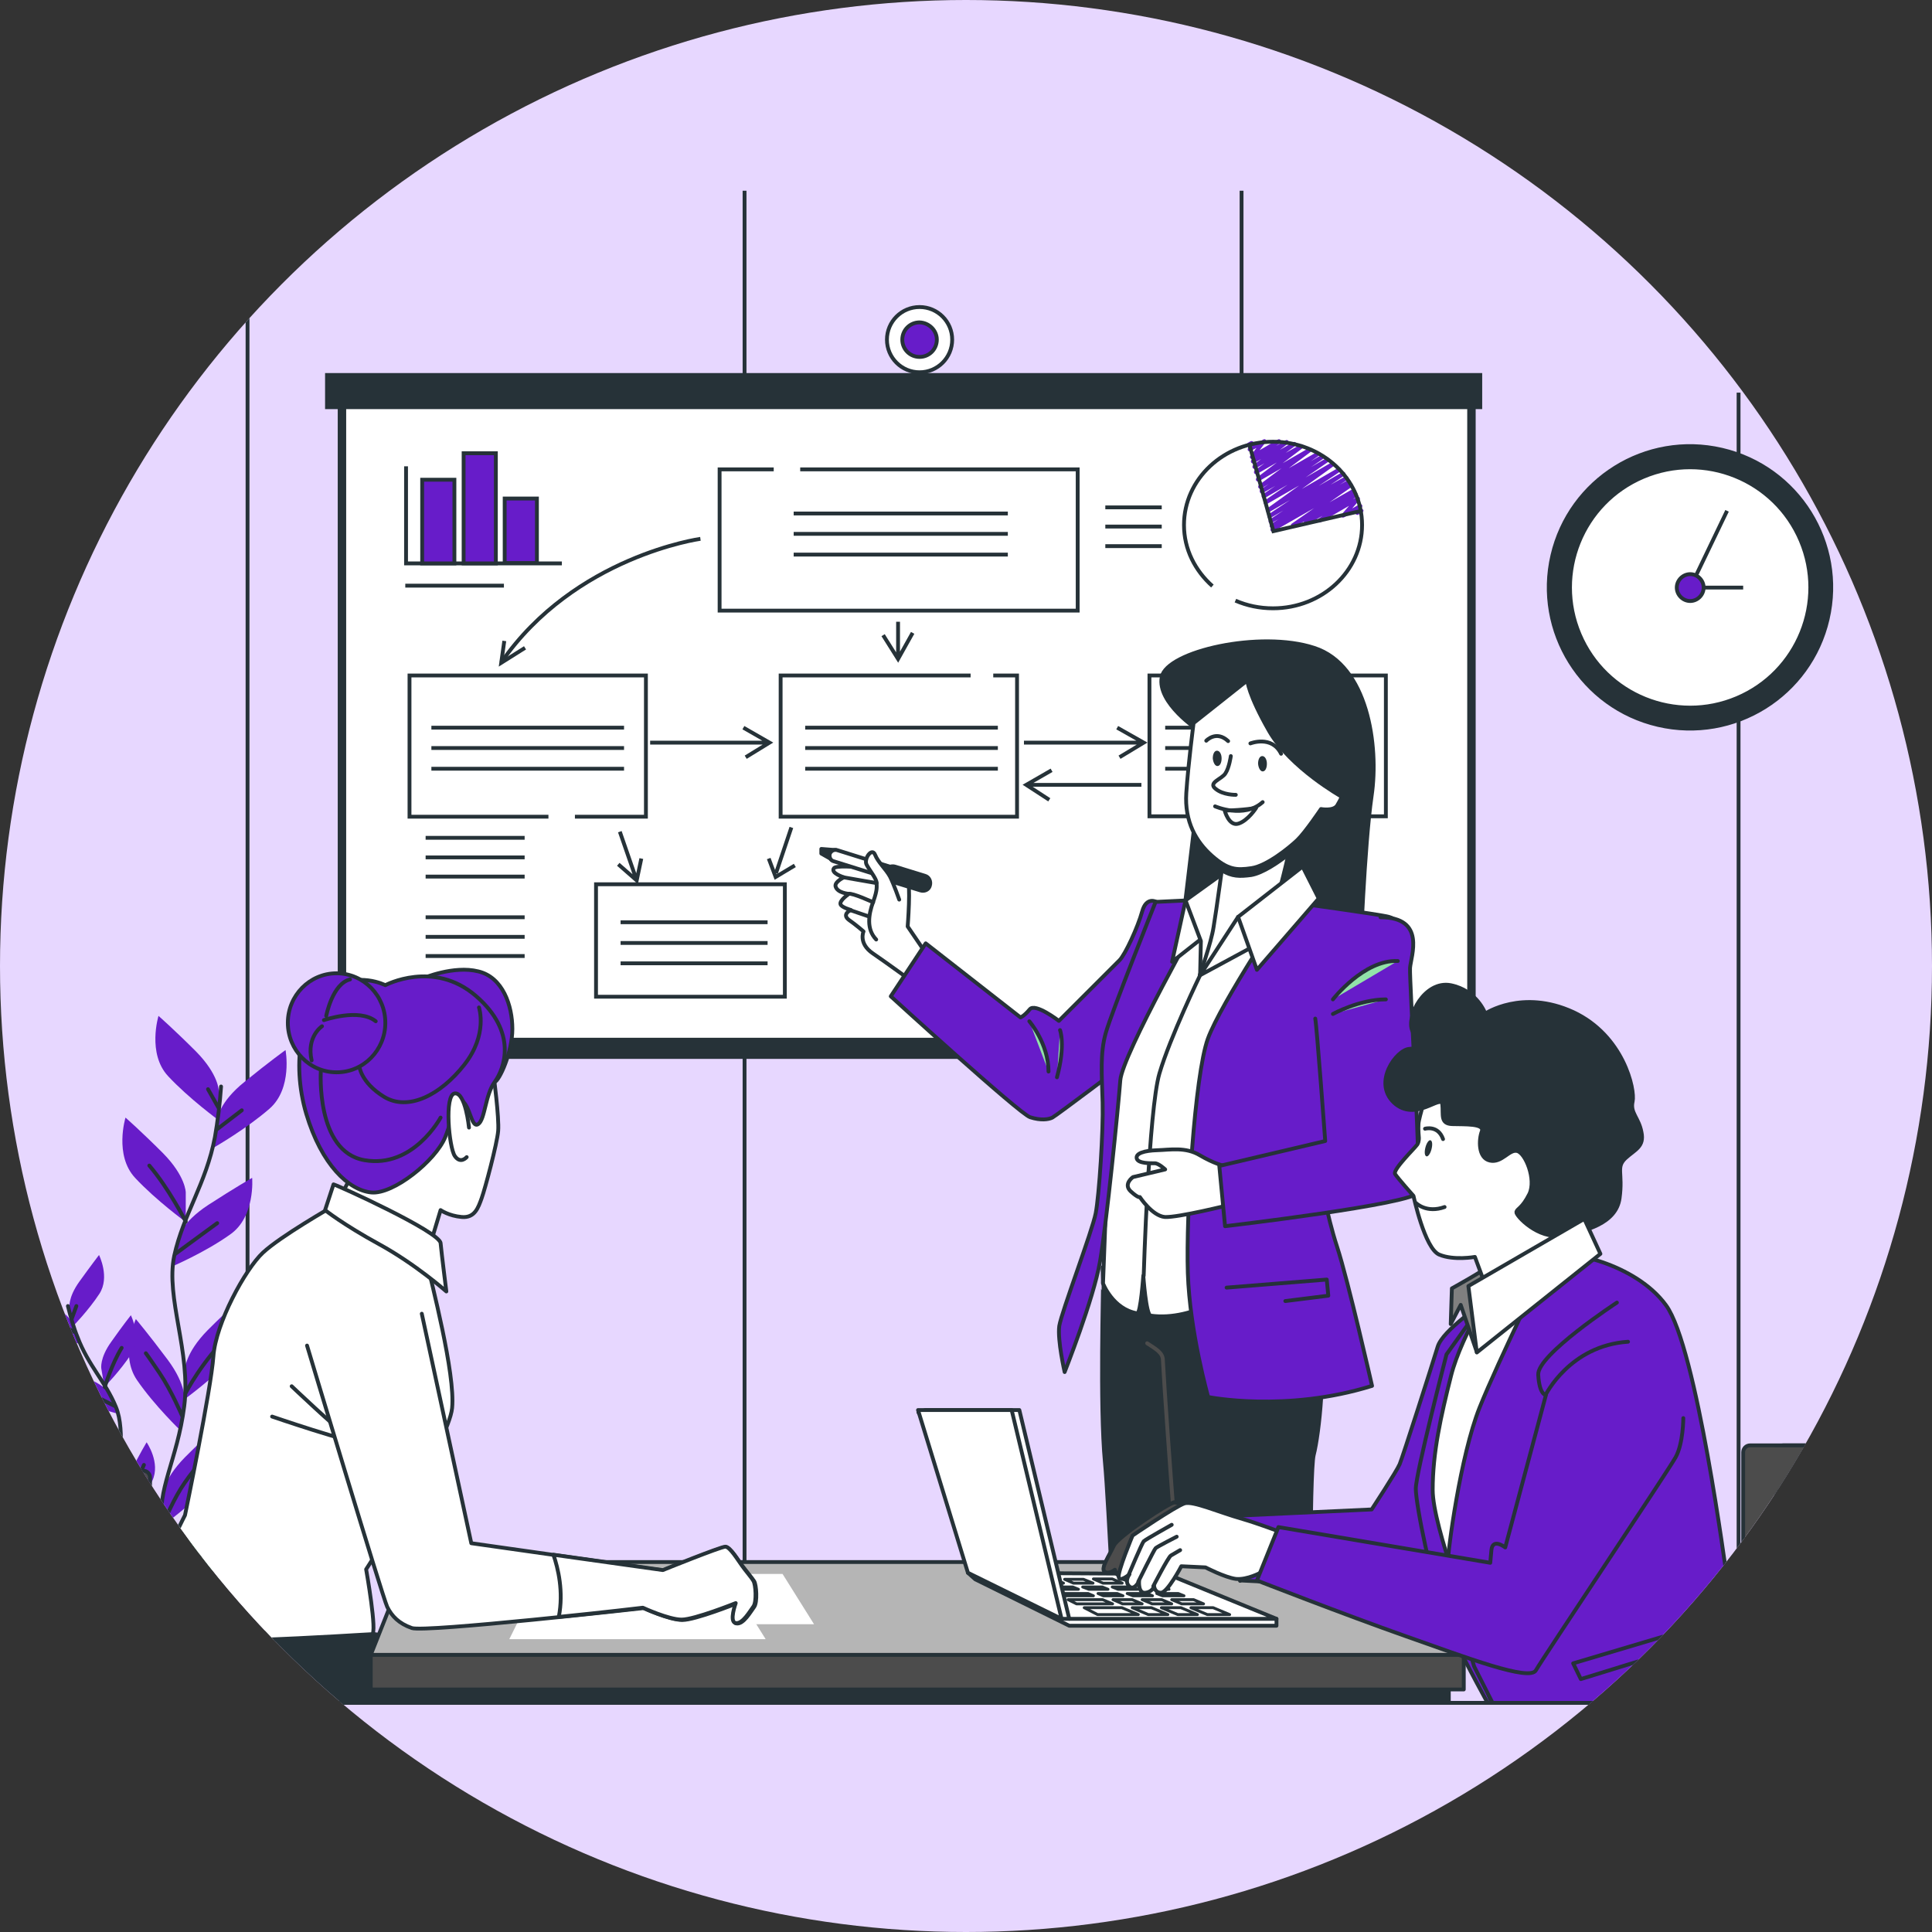 <svg xmlns="http://www.w3.org/2000/svg" xmlns:xlink="http://www.w3.org/1999/xlink" viewBox="0 0 503.4 503.4" style="enable-background:new 0 0 503.4 503.4" xml:space="preserve"><rect x="0" y="0" width="503.4" height="503.4" fill="#333333" stroke="none"/><style>.st1{clip-path:url(#SVGID_2_)}.st2{fill:none;stroke:#263238;stroke-miterlimit:10}.st3{fill:#263238}.st4{fill:#fff;stroke-linecap:round;stroke-linejoin:round}.st4,.st5{stroke:#263238;stroke-miterlimit:10}.st5,.st6{fill:#671cc9}.st7{fill:#92e3a9}.st11,.st12,.st13,.st15,.st8{fill:none;stroke:#263238;stroke-linecap:round;stroke-linejoin:round;stroke-miterlimit:10}.st11,.st12,.st13,.st15{fill:#263238}.st12,.st13,.st15{fill:#671cc9}.st13,.st15{fill:#92e3a9}.st15{fill:#4c4c4c}.st17,.st19{fill:#fff}.st19{stroke:#263238;stroke-width:.75;stroke-linecap:round;stroke-linejoin:round;stroke-miterlimit:10}</style><g id="Layer_12"><defs><circle id="SVGID_1_" cx="251.7" cy="251.7" r="251.7"/></defs><clipPath id="SVGID_2_"><use xlink:href="#SVGID_1_" style="overflow:visible"/></clipPath><path style="clip-path:url(#SVGID_2_);fill:#e7d7ff" d="M-2.1-4.3h507.7v507.7H-2.1z"/><g class="st1"><path class="st2" d="M64.5 63.4V419M64.5 49.7v6.8M194 49.7V419M323.5 49.7V419M453 102.3V419M453 49.7v43.8"/></g><g class="st1"><path class="st3" d="M88 100.2h296.5v175.7H88z"/><path class="st4" d="M89.7 105.2h293.1v165.7H89.7z"/><path class="st3" d="M84.7 97.2h301.5v9.4H84.7z"/><circle class="st4" cx="239.6" cy="88.5" r="8.5"/><path class="st5" d="M244.1 88.5c0 2.5-2 4.5-4.5 4.5s-4.5-2-4.5-4.5 2-4.5 4.5-4.5c2.5.1 4.5 2.1 4.5 4.5z"/></g><g class="st1"><path class="st2" d="M142.9 212.8h-36.2V176h61.6v36.8h-18.5M155.3 230.4h49.2v29.3h-49.2zM258.8 176h6.2v36.8h-61.6V176h49.5M208.5 122.3h72.3v36.8h-93.3v-36.8h14.1M299.5 176h61.6v36.7h-61.6zM182.5 140.4s-32.7 4.5-51.9 32.2M161.5 216.7l4.4 12.7M206.2 215.6l-4 11.9M161.1 225.2l4.8 4.2 1.2-5.7M200.3 223.7l1.8 4.8 5-3"/><path class="st2" d="m131.4 167-.8 5.7 6.2-3.9M266.8 193.5h30.9M291.1 189.6l6.9 3.9-6.3 3.8M169.4 193.5h30.8M193.7 189.6l6.8 3.9-6.2 3.8M234 162v9.4M237.8 164.9l-3.8 6.8-3.9-6.2M297.4 204.5h-29.7M274 200.7l-6.6 3.8 6 3.9M206.8 133.8h55.8M206.8 139.1h55.8M206.8 144.5h55.8M112.4 189.6h50.2M112.4 194.9h50.2M112.4 200.3h50.2M209.8 189.6H260M209.8 194.9H260M209.8 200.3H260M303.6 189.6h50.2M303.6 194.9h50.2M303.6 200.3h50.2M161.7 240.3H200M161.7 245.7H200M161.7 251H200"/><path class="st6" d="M331.5 138.5c-.2 0-.3-.1-.4-.2-.1-.2-.1-.5.2-.7l.4-.2-.1.1c-.2.1-.5.1-.7-.2-.1-.2-.1-.5.2-.7l2-1.3-1.8 1c-.2.1-.5.1-.7-.2-.1-.2-.1-.5.2-.7l3.6-2.4-3.4 2c-.2.1-.5.1-.7-.2-.1-.2-.1-.5.1-.7l5.7-3.8-5.5 3.2c-.2.1-.5.1-.7-.2-.1-.2-.1-.5.1-.7l8.5-6.1-8.5 4.9c-.2.1-.5.1-.7-.2-.1-.2-.1-.5.1-.7l6.1-4.2-6 3.5c-.2.1-.5.1-.7-.2-.1-.2-.1-.5.1-.7l3.4-2.3-3.3 1.9c-.2.1-.5.1-.7-.2-.1-.2-.1-.5.1-.7l2.2-1.5-2 1.2c-.2.1-.5.1-.7-.2-.1-.2-.1-.5.1-.7l5.9-4.4-5.9 3.4c-.2.1-.5.1-.7-.2-.1-.2-.1-.5.1-.7l5.3-4-5.2 3c-.2.1-.5.1-.7-.2-.1-.2-.1-.5.1-.7l2.6-1.9-2.4 1.4c-.2.1-.5.1-.7-.2-.1-.2-.1-.5.1-.7l2.1-1.6-1.9 1.1c-.2.1-.5.1-.7-.2-.1-.2-.1-.5.1-.7l1.1-.8-.8.5c-.2.1-.5.1-.6-.1-.2-.2-.2-.5 0-.6l1.6-2.1-1.5.8c-.2.1-.4.1-.6 0-.2-.1-.2-.3-.2-.5l.2-.6c-.2 0-.3-.1-.4-.3-.1-.2-.1-.5.2-.7l.7-.4c.2-.1.4-.1.6 0 .2.1.2.3.2.5l-.1.5 2.7-1.5c.2-.1.5-.1.6.1.2.2.2.5 0 .6l-1.6 2.1 4.8-2.8c.2-.1.5-.1.7.2.1.2.1.5-.1.7l-1.1.8 2.5-1.5c.2-.1.5-.1.7.2.1.2.1.5-.1.7l-2.1 1.6 3.5-2c.2-.1.5-.1.7.2.1.2.1.5-.1.7L335 118l3.9-2.2c.2-.1.5-.1.7.2.1.2.1.5-.1.7l-5.3 4 6.9-4c.2-.1.5-.1.7.2.1.2.1.5-.1.7l-5.9 4.4 7.3-4.2c.2-.1.5-.1.7.2.1.2.1.5-.1.7l-2.2 1.5 2.9-1.7c.2-.1.5-.1.7.2.1.2.1.5-.1.7l-3.4 2.3 4.1-2.4c.2-.1.5-.1.7.2.1.2.1.5-.1.7l-6.1 4.2 6.9-4c.2-.1.5-.1.7.2.1.2.1.5-.1.7l-8.5 6.1 9.5-5.5c.2-.1.5-.1.7.2.1.2.1.5-.1.7l-5.7 3.8 6.2-3.6c.2-.1.5-.1.7.2.1.2.1.5-.2.7l-3.6 2.4 3.9-2.2c.2-.1.5-.1.7.2.1.2.1.5-.2.7l-2 1.3 2.1-1.2c.2-.1.5-.1.7.2.1.2.1.5-.2.7l-.4.2.4-.3c.2-.1.5-.1.7.2.1.2.1.5-.1.7l-5.9 4.1 6.1-3.5c.2-.1.5-.1.7.2.1.2.1.5-.1.7l-.1.1c.2-.1.5-.1.7.2.1.2.1.5-.1.7l-1.1.8 1.1-.6c.2-.1.5-.1.6.1.2.2.2.5 0 .7l-1.9 2.2 1.9-1.1c.2-.1.4-.1.6.1.2.1.2.4.1.6l-.2.5c.2 0 .4.1.5.2.1.2.1.5-.2.7l-1.1.6c-.2.1-.4.1-.6-.1-.2-.1-.2-.4-.1-.6l.2-.4-3.2 1.8c-.2.1-.5.1-.6-.1-.2-.2-.2-.5 0-.7l1.9-2.2-7.4 4.3c-.2.1-.5.1-.7-.2-.1-.2-.1-.5.1-.7l1.1-.8-4.2 2.4c-.2.1-.5.1-.7-.2-.1-.2-.1-.5.1-.7l.1-.1-2.8 1.6c-.2.1-.5.1-.7-.2-.1-.2-.1-.5.1-.7l5.9-4.1-10.5 6c-.2 0-.3.1-.4.1z"/><path class="st2" d="M315.9 152.7c-4.5-4-7.4-9.6-7.4-15.9 0-12 10.4-21.7 23.2-21.7 12.8 0 23.2 9.7 23.2 21.7s-10.4 21.7-23.2 21.7c-3.5 0-6.8-.7-9.8-2M288 132.2h14.7M288 137.2h14.7M288 142.3h14.7M110.9 218.3h25.8M110.9 223.4h25.8M105.6 152.6h25.7M110.9 228.4h25.8M110.9 239h25.8M110.9 244.1h25.8M110.9 249.1h25.8"/><path class="st2" d="m325.5 115.7 6.3 22.7 22.9-5.3M105.8 121.5v25.3h40.6"/><path class="st5" d="M110 125h8.4v21.8H110zM131.5 129.9h8.4v16.8h-8.4zM120.8 118.1h8.4v28.7h-8.4z"/></g><g class="st1"><path class="st6" d="M57 284.2s0-4.2-5.9-10.2c-5.9-5.9-9.8-9.3-9.8-9.3s-3 9.8 2.5 15.7c5.5 5.9 13.2 11.5 13.2 11.5v-7.7zM48.4 310.7s0-4.2-5.9-10.2c-5.9-5.9-9.8-9.3-9.8-9.3s-3 9.8 2.5 15.7c5.5 5.9 13.2 11.5 13.2 11.5v-7.7z"/><path class="st6" d="M56.7 291.4s.4-4.2 7-9.5c6.5-5.3 10.7-8.3 10.7-8.3s1.9 10-4.2 15.3c-6.1 5.3-14.3 10-14.3 10l.8-7.5zM46.3 322.7s.9-4.1 7.9-8.7c7.1-4.6 11.5-7.1 11.5-7.1s.9 10.2-5.8 14.8c-6.6 4.7-15.3 8.4-15.3 8.4l1.7-7.4zM48.2 356.8s0-4.2 5.9-10.2c5.9-5.9 9.8-9.3 9.8-9.3s3 9.8-2.5 15.7c-5.5 5.9-13.2 11.5-13.2 11.5v-7.7z"/><path class="st6" d="M48.1 365.2s.6-4.2-4.4-10.9-8.3-10.6-8.3-10.6-4.3 9.2.3 15.9c4.6 6.7 11.4 13.2 11.4 13.2l1-7.6zM42.3 389.9s0-4.2 5.9-10.2c5.9-5.9 9.8-9.3 9.8-9.3s3 9.8-2.5 15.7c-5.5 5.9-13.2 11.5-13.2 11.5v-7.7z"/><path class="st7" d="M46.2 412.2s-1.1-4.1 3.2-11.4c4.2-7.3 7.1-11.5 7.1-11.5s5.3 8.7 1.5 15.8c-3.8 7.1-9.8 14.4-9.8 14.4l-2-7.3z"/><path class="st8" d="M57.6 283.1c-.3 4.5-.9 9.2-1.6 13.2-2.3 12.1-8.2 20-10.6 30.9-2.3 11 4.4 25.1 2.6 39.2-1.8 14.1-7.3 21.9-5.7 31.3 1.6 9.4 9.8 34.8 9.8 34.8M56.6 294.2l6.4-4.9M56.9 288.6l-2.7-4.8"/><path class="st8" d="M45.7 326.7s5.4-4 10.9-8M48.4 318.3s-4.5-8.8-9.5-14.6M48.4 362.9s4.2-8.2 11.5-15.3M47.4 368.8s-2.7-6.4-5.8-11c-3.1-4.6-3.6-5.2-3.6-5.2M42.3 397.7s2.1-5.4 4.8-9.8c2.7-4.3 6.3-8.2 6.3-8.2M48.2 419.6s-.6-5.1 1.6-9.4c2.2-4.3 4.8-10 5.8-12.2"/><path class="st6" d="M18.1 340.9s-.5-2.7 2.6-7 5.1-6.9 5.1-6.9 2.9 5.8.1 10.1-7 8.6-7 8.6l-.8-4.8zM26.4 356.6s-.5-2.7 2.6-7c3.1-4.4 5.1-6.9 5.1-6.9s2.9 5.8.1 10.1-7 8.6-7 8.6l-.8-4.8z"/><path class="st6" d="M19.2 345.4s-.7-2.6-5.4-5.2-7.6-4-7.6-4-.1 6.5 4.3 9.2c4.4 2.7 10 4.7 10 4.7l-1.3-4.7zM29.1 363.9s-1-2.5-5.9-4.6c-4.9-2.1-8-3.2-8-3.2s.6 6.5 5.2 8.7c4.7 2.2 10.5 3.6 10.5 3.6l-1.8-4.5zM31.6 385.5s-.5-2.7-4.8-5.7c-4.4-3.1-7.1-4.8-7.1-4.8s-.8 6.4 3.3 9.6c4.1 3.1 9.5 5.8 9.5 5.8l-.9-4.9z"/><path class="st6" d="M32.5 390.7s-.8-2.6 1.6-7.3c2.4-4.8 4.1-7.6 4.1-7.6s3.7 5.3 1.5 10-5.7 9.5-5.7 9.5l-1.5-4.6z"/><path class="st7" d="M40 412.2s.3-2.7 4.5-6 6.8-5.2 6.8-5.2 1.2 6.4-2.7 9.7c-3.9 3.4-9.1 6.3-9.1 6.3l.5-4.8zM38.9 405.5s-.5-2.7-4.8-5.7c-4.4-3.1-7.1-4.8-7.1-4.8s-.8 6.4 3.3 9.6c4.1 3.1 9.5 5.8 9.5 5.8l-.9-4.9zM38.8 420s.2-2.7-3.2-6.8c-3.4-4.1-5.7-6.4-5.7-6.4s-2.4 6 .8 10.1 7.7 8 7.7 8l.4-4.9z"/><path class="st8" d="M17.7 340.3c.7 2.8 1.5 5.7 2.5 8.1 2.8 7.4 7.3 11.6 10 18.2s0 16.2 2.6 24.8c2.7 8.6 6.9 12.9 7 19 0 6.1-2.4 22.9-2.4 22.9M19.5 347.1l-4.5-2.3M18.7 343.6l1.2-3.3"/><path class="st8" d="M29.8 366.3s-3.8-1.9-7.7-3.9M27.3 361.4s1.8-6 4.4-10.2M32.1 389.3s-3.5-4.7-8.9-8.4M33.4 392.9s1-4.3 2.4-7.5c1.5-3.2 1.7-3.7 1.7-3.7M39.5 415s3-3.7 4.9-5.1c1.9-1.4 3.2-2.8 3.2-2.8M39.7 410.4s-1.9-3.2-4.1-5.6c-2.1-2.4-4.8-4.5-4.8-4.5M38.4 424.9s-.2-3.3-2-5.7c-1.9-2.5-4.1-5.7-5-7"/></g><g class="st1"><circle transform="rotate(-76.927 440.335 153.106)" cx="440.4" cy="153.1" style="fill:#263238;stroke:#263238;stroke-miterlimit:10" r="36.8"/><circle transform="rotate(-22.957 440.31 153.118)" cx="440.4" cy="153.1" style="fill:#fff;stroke:#263238;stroke-miterlimit:10" r="31.3"/><path class="st2" d="m450 133.1-9.6 20h13.8"/><path class="st5" d="M443.9 153.1c0 1.9-1.6 3.5-3.5 3.5s-3.5-1.6-3.5-3.5 1.6-3.5 3.5-3.5 3.5 1.6 3.5 3.5z"/></g><g class="st1"><path class="st4" d="m241.2 248.3-4.7-6.9s.9-11.1-.1-12.8c-1.1-1.7-18.2-3.7-19.1-2.4-1 1.3 2.6 2.4 2.6 2.4s-2.4 1.1-2.2 2.3c.4 1.8 3.5 2 3.5 2s-2.5 1.7-2.2 2.7c.2.8 2.7 1.5 2.7 1.5s-2.5 1.1-.5 2.6c2 1.4 3.8 3 3.8 3s-1.4 3.1 2.4 5.7 10.5 7.5 10.5 7.5l3.3-7.6z"/><path class="st11" d="m217.8 221.5-3.8-.3v1.2l3 1.7c.1 0 .8-2.9.8-2.6z"/><path class="st4" d="M232.7 229.2c-.2 0-.3 0-.5-.1l-15-4.7c-.8-.2-1.2-1.1-1-1.9.3-.8 1.1-1.2 1.9-1l15 4.7c.8.3 1.2 1.1 1 1.9-.2.7-.8 1.1-1.4 1.1z"/><path class="st11" d="M240.5 232.1c-.2 0-.4 0-.7-.1l-7.8-2.4c-1.1-.3-1.6-1.5-1.3-2.5.3-1.1 1.5-1.6 2.5-1.3l7.8 2.4c1.1.3 1.6 1.5 1.3 2.5-.2.9-1 1.4-1.8 1.4z"/><path class="st4" d="M234.3 234.4s-1.4-4-2.4-6c-1.1-2-3.1-3.7-3.9-5.7-.8-2-3 1.1-2.2 2.6.8 1.5 2.6 3.7 2.6 4.7s.3 1.7-.9 5-1.8 7.1.8 9.8"/><path class="st8" d="m219.8 228.6 8.6 1.5M221.1 232.9c1-.3 6.4 2.2 6.4 2.2M221.7 237.2l4.4 1.5"/><path class="st12" d="M301.3 235s-2.6-1.5-3.7 2.5-4.4 11.2-5.9 12.7L275.9 266s-6.2-4.8-7.6-3c-1.5 1.8-2.4 2.1-2.4 2.1l-24.7-19.3-9.1 13.8s33.5 30.6 36.3 31.5c2.8.9 4.8.6 5.8.1s19.4-14.4 19.4-14.4 11.2-36.2 12.2-37.5c.8-1.3-4.5-4.3-4.5-4.3z"/><path class="st13" d="M268.2 266.1s5 5.8 5 13.1M276.2 268.4s1.5 3.8-.8 12.3"/><path class="st11" d="M312.3 190.3s-10.9-7.1-9.6-13.9c1.3-6.7 25.7-12.2 39.7-7.6 14 4.5 16.9 25.6 15 38.5-1.9 13-3 42.5-3 42.5l-47.6 1.4s4.4-34.6 5.4-45.6c.9-10.8.1-15.3.1-15.3zM287.9 381c1 10.3 2.9 55.9 4 62.7h49.5c-.1-7.8-.2-60.3.9-64.6 1.4-5.4 3.4-23.3 1.2-33.6s-4.8-15.2-4.8-15.2l-51.4-.1.1 4.2c.1.1-.9 31.9.5 46.6z"/><path d="M298.9 350c2.1 1.4 4.1 2.4 4.1 4.4 1 18.1 5 68.8 6.4 87" style="fill:none;stroke:#4c4c4c;stroke-linecap:round;stroke-linejoin:round;stroke-miterlimit:10"/><path class="st4" d="m313.6 234.3 25.1.9s-20.2 31-20 48.1c.2 17.1 3.6 52.4 3.6 52.4s-11 8.7-22.5 7.1c-1.2-.2-1.9-10.4-1.9-10.4s-.7 9.9-1.6 9.8c-6.4-1.1-8.9-7.8-8.9-7.8l1.3-34.2s0-22.4 2.5-28.8c2.5-6.4 19.4-35 19.4-35l3-2.1z"/><path class="st8" d="M312.7 254.1s-7.8 16.1-10.6 25.6-4.1 52.7-4.1 52.7"/><path class="st12" d="M335.7 235s-17.6 26.3-21 35.7c-3.4 9.5-5.7 45.7-5.2 61 .5 15.4 5.3 32.3 5.3 32.3s20.2 4.1 42.7-2.9c0 0-6.2-27.3-9.1-36.2-2.9-8.9-4.2-17.9-4.2-17.9s20.2-64.5 20.1-65.5c0-1-.4-2-2.4-2.6-2-.6-26.2-3.9-26.2-3.9z"/><path class="st12" d="m319.6 335.5 26.1-2.1.4 4.2-11.2 1.4M313.4 237.7s-21 37.1-21.5 43.8c-.5 6.7-3.6 37.6-5.3 47.3-1.7 9.8-9.2 28.7-9.2 28.7s-1.9-8.3-1.4-12c.6-3.7 8.6-24.7 9.5-29.4.9-4.7 2-21.5 1.8-28.8-.2-7.4-.7-12.7.8-18.1 1.5-5.4 13-34.2 13-34.2l16.7-.8-4.4 3.5z"/><path class="st4" d="m308.9 234.6-3.5 16 8.9-7z"/><path class="st4" d="m319.6 226.9-10.7 7.7 4 10.6-.2 8.9 12.1-18z"/><path class="st4" d="M318.9 222.7s-2 14.9-2.7 18.9c-.6 4-3.6 12.5-3.6 12.5s19.1-18.4 20-19.9c.9-1.5 4.2-16.3 4.2-16.3s-12.2 4.6-17.9 4.8z"/><path class="st11" d="M318.4 226.8c2.6 1.6 4.6 1.6 7.6 1.2 3-.5 7.1-3.3 9.9-5.5.6-2.6 1.1-4.6 1.1-4.6s-12.3 4.6-18 4.7c-.1.1-.3 1.8-.6 4.2z"/><path class="st4" d="m325 177.3-14 11.1s-1.4 10.7-1.9 18.2 2.6 12.8 6.7 16.4c4.1 3.6 6.3 3.8 10.3 3.2 4-.6 9.8-5.3 11.9-7.3s6.2-8.1 6.2-8.1 3.2.6 4.2-.9c.9-1.5 1.2-2.3 1.2-2.3s-13.4-7.5-18.9-17.1-5.7-13.2-5.7-13.2z"/><path class="st8" d="M320.7 197s-.4 3-1.4 4.5c-.9 1.5-4.6 2.4-2.6 4 2 1.7 5.3 1.6 5.3 1.6M316.6 210.1s7.5 3.3 12.4-1.1"/><path class="st8" d="M319.1 211.2s1.1 4.2 3.6 3.4c2.5-.8 4.6-4.1 4.6-4.1s-3.2.6-8.2.7z"/><path class="st3" d="M330.1 199c0 1.1-.4 2-1.1 2-.6 0-1.1-.9-1.2-2 0-1.1.4-2 1.1-2 .7 0 1.2.9 1.2 2zM318.3 197.6c0 1.1-.4 2-1.1 2-.6 0-1.1-.9-1.2-2 0-1.1.4-2 1.1-2 .7 0 1.2.9 1.2 2z"/><path class="st8" d="M314.3 193s2.6-2.8 5.7.1M325.8 193.7s5.6-2.2 8 2.7"/><path class="st4" d="m322.6 238.9-9.9 15.2 14.6-7.9z"/><path class="st4" d="m339.4 225.8-16.8 13.1 4.9 13.8 16.1-18.6zM319 303.8s-2.7-.6-6.4-2.8c-3.7-2.2-7.7-1.4-11.1-1.3-3.3.1-5.7.8-5.3 2.2.4 1.3 3.7 1.2 4.7 1.2s2.7 1.6 2.7 1.6l-8.4 2s-2.6 1.8-.6 3.7c2.1 1.9 2.4 1.5 2.4 1.5s3.2 4.9 6.5 5.2c3.4.2 17-3.2 17-3.2l-1.5-10.1z"/><path class="st12" d="M342.7 265.4c.4 2 2.6 31.9 2.6 31.9l-27.6 6.5 1.5 15.7s49.3-5.8 50.3-8.8c.9-3-2.3-55.5-2.1-58.5.2-3 4.3-13.2-7.7-13.2"/><path class="st13" d="M347.3 260.4s8.1-10.4 16.9-10M347.3 264.2s6.9-3.8 13.8-3.8"/></g><g class="st1"><path class="st15" d="M39.1 443.7V385c0-1-.8-1.8-1.8-1.8h-7.2c-1 0-1.8.8-1.8 1.8v58.7h10.8z"/><path class="st11" d="M30.2 443.7V385c0-1-.8-1.8-1.8-1.8h-7.2c-1 0-1.8.8-1.8 1.8v58.7h10.8zM34.2 443.7h128.5c-1.1-2.4-2.5-4.5-4.4-5.7-5.8-3.7-61.3-12.3-61.3-12.3l-57.7-.9-2.8.9s-3.1 4.3-2.8 6.4c.3 1.1.4 6.4.5 11.6z"/><path class="st4" d="M86.6 314.4s-13.5 7.7-18.1 12c-4.6 4.3-12.3 18.4-12.9 27-.6 8.6-7.4 41.4-7.4 41.4s-13.8 27-11.7 31c2.1 4 58.9 0 60.4 0s-1.5-16.9-1.5-16.9 21.5-33.1 22.4-42c.9-8.9-5.5-33.1-6.7-38.6-1.2-5.6-21.8-15.1-24.5-13.9z"/><path class="st8" d="M76 361.2s10.7 10.2 15.2 13.6M70.9 369.1s19.8 6.8 24.9 7.3"/><path class="st4" d="M128.6 280s1.5 11.3 1.2 14.7c-.3 3.4-3.4 15-4.3 17.5-.9 2.5-1.8 5.2-5.2 4.9-3.4-.3-5.5-1.8-5.5-1.8l-3.4 11.3-23.3-13.5 3.1-6.1s-3.4-5.5-4.3-14.7c-.9-9.2 4.3-19.6 11-23.6s18.4-2.5 21.8.3c3.4 2.8 8.9 11 8.9 11z"/><path class="st4" d="M86.9 308.6c1.2.3 27.6 12.3 27.9 15.3.3 3.1 1.5 12.6 1.5 12.6s-8-7.1-17.5-12.3c-9.5-5.2-14.1-8.9-14.1-8.9l2.2-6.7z"/><path class="st12" d="M110.2 254.9s8-3.4 14.4-1.8c6.4 1.5 8.9 8.9 8.9 15s-3.4 13.5-4.6 13.8c-1.2.3-4.3-14.4-10.1-18.7-5.8-4.3-8.6-8.3-8.6-8.3z"/><path class="st12" d="M100.4 256.7s12.6-6.7 23.6 2.8c11 9.5 7.4 19 4.9 22.4-2.5 3.4-2.5 9.8-4.3 11-1.8 1.2-2.1-4.9-4.3-6.1-2.1-1.2-1.8 3.4-4.3 9.5s-13.5 15-19.3 14.4c-5.8-.6-12.9-7.1-16.9-20.5-4-13.5-1.2-27.9 6.1-32.5 7.4-4.7 14.5-1 14.5-1z"/><path class="st8" d="M124.8 262.5s2.4 7-3.8 14.9c-6.2 7.9-14.6 12.2-20.9 8.4-6.2-3.8-6.5-8.1-6.5-8.1"/><path class="st8" d="M83.6 279s-1.4 21.1 11.4 23.3c12.7 2.2 19.8-11.1 19.8-11.1"/><ellipse class="st12" cx="87.7" cy="266.5" rx="12.7" ry="12.9"/><path class="st8" d="M85 264.7s1.6-8.4 6.2-9.5M84.4 265.8s9.2-3.2 13.5.3M83.9 267.4s-4.1 2.7-2.7 8.9"/><path class="st4" d="M122.2 293.8s-.9-9.2-3.7-8.9c-2.8.3-1.5 14.1 0 16.3s3.1.3 3.1.3"/><path style="fill:#b5b5b5;stroke:#263238;stroke-linecap:round;stroke-linejoin:round;stroke-miterlimit:10" d="M381.4 431.2H96.6l9.6-24.2h211.1z"/><path class="st11" d="M99.7 436h277.8v7.6H99.7z"/><path class="st15" d="M96.6 431.2h284.8v9H96.6z"/><path class="st17" d="m203.9 410.1 8.2 13.1h-66.8l6.5-13.1z"/><path class="st17" d="m191.3 414 8.2 13.1h-66.8l6.5-13.1z"/><path class="st4" d="m109.9 342.3 12.9 59.8 50 7.1s15-6.1 16.3-6.1c1.2 0 3.4 3.7 4.3 4.9s2.5 3.1 3.1 4c.6.9.9 5.5 0 6.7-.9 1.2-2.8 4.6-4.6 4.3-1.8-.3 0-5.2 0-5.2s-10.7 4.3-14.1 4.3c-3.4 0-10.1-3.1-10.1-3.1s-57 6.4-60.4 5.2c-3.4-1.2-5.2-3.1-6.4-5.5-1.2-2.5-20.9-68.1-20.9-68.1"/><path class="st4" d="M193.3 407.9c-.9-1.2-3.1-4.9-4.3-4.9-1.2 0-16.3 6.1-16.3 6.1l-28.5-4c1.2 3.5 2.7 9.6 1.4 16.2 11.9-1.2 21.9-2.4 21.9-2.4s6.7 3.1 10.1 3.1c3.4 0 14.1-4.3 14.1-4.3s-1.8 4.9 0 5.2c1.8.3 3.7-3.1 4.6-4.3.9-1.2.6-5.8 0-6.7-.5-.9-2.1-2.7-3-4z"/></g><path style="clip-path:url(#SVGID_2_);fill:none;stroke:#263238;stroke-linecap:round;stroke-linejoin:round;stroke-miterlimit:10" d="M11.8 443.7h485.6"/><g class="st1"><path class="st4" d="M278.6 423.6h54v-1.8l-80.4-12 1.9 1.7z"/><path class="st4" d="M278.6 421.8h54L304 410.1l-49.9-.3z"/><path class="st19" d="M287.4 412.5h5l-2.6-1.1h-4.9zM297.6 416.8l2.6 1.1h5.1l-2.6-1.1zM307 415.2h-5.6l1.5.6h5.6zM295.2 415.8h5.1l-1.5-.6h-5.1zM299 414.1h5.6l-1.6-.6h-5.6zM279.7 412.5h5.1l-2.5-1h-4.9zM289.8 413.5l1.5.6h5.1l-1.6-.6zM314.6 420.7h5.8l-4.3-1.8h-5.8zM302.6 418.9l4.3 1.8h5.1l-4.3-1.8zM295 418.9l4.2 1.8h5.1l-4.3-1.8zM292.3 418.9h-9.8l3.5 1.8h10.6zM295 412.5h5.5l-2.8-1.2-5.3.1zM305.3 416.8l2.6 1.1h5.7l-2.6-1.1zM297.6 417.9l-2.6-1.1h-5l2.5 1.1zM277.1 412.5l-2.3-1-6.7.1 1.7.9zM291.1 415.2h-5l1.4.6h5.1zM282.1 413.5l1.6.6h5l-1.5-.6zM284.9 415.8l-1.4-.6h-8.4l1.2.6zM273.1 414.1h7.9l-1.5-.6h-7.7zM287.3 416.8h-9l2.2 1.1h9.4z"/><path class="st4" d="M278.6 421.8h-2L239.3 368l1.8-.6h24.5z"/><path class="st4" d="m276.6 421.8-24.4-12-13-42.4h24.4z"/></g><g class="st1"><path class="st11" d="M490.2 443.7v-65.3c0-1-.8-1.8-1.8-1.8h-23.8c-1 0-1.8.8-1.8 1.8v65.3h27.4z"/><path class="st15" d="M481.6 443.7v-65.3c0-1-.8-1.8-1.8-1.8H456c-1 0-1.8.8-1.8 1.8v65.3h27.4z"/><path class="st12" d="M386.4 339.6s-10.5 7-11.8 11.3c-1.3 4.3-9.1 28.7-9.9 30.6-.8 1.9-7.3 11.8-7.3 11.8l-34.4 1.6s-15.6-3.5-16.9-3.5-14.8 8.9-15.8 11.3c-1.1 2.4-3.5 5.9-2.4 6.7 1.1.8 2.7-.5 2.7-.5s.5 3.8 7.3 2.4c6.7-1.3 13.4-6.2 13.4-6.2s8.3 4 11.6 3.2c.1 0 .2-.1.3-.1v3.6s45.4 2.4 47.3 1.9c1.9-.5 11.8-12.6 11.8-12.6l11.6-62.3c-.3 0-.8-5.9-7.5.8z"/><path class="st15" d="m323.7 395.9-.7-.9h-.1s-15.6-3.5-16.9-3.5-14.8 8.9-15.8 11.3c-1.1 2.4-3.5 5.9-2.4 6.7 1.1.8 2.7-.5 2.7-.5s.5 3.8 7.3 2.4c6.7-1.3 13.4-6.2 13.4-6.2s8.3 4 11.6 3.2c.1 0 .2-.1.3-.1v3.6l.6-16z"/><path class="st12" d="M387.6 443.7h1.1c-.8-1.9-1.5-3.7-1.8-4.7-.9-2.9-11.2-40.1-12.3-45.6-1.1-5.4-.6-13.2 2.3-24.1 2.9-10.9 9.5-29.7 9.5-29.7l-9.5 13.3s-8 31-8 35 4 24.4 8 34.4c2.3 5.8 7.1 14.8 10.7 21.4z"/><path class="st4" d="M390.7 332.1s-9.9 15.6-12.6 26.3-4.8 20.1-4.8 29.8 10.7 37.1 12.4 40.6c1.6 3.5 19.1 4.6 24.4-12.1 5.4-16.7 7.8-64.7 4.6-75.8-3.3-11-17.3-16.1-24-8.8z"/><path d="M387.9 329.8c-.7 1-9.6 5.9-9.6 5.9l-.3 9.3 2.6-5 4.2 12.3 4.4-22.8-1.3.3z" style="fill:gray;stroke:#263238;stroke-linecap:round;stroke-linejoin:round;stroke-miterlimit:10"/><path class="st12" d="M388.9 443.7H462c-2.4-6.4-11.7-31.4-12-32.5-.3-1.3-7.9-60.2-15.9-71.1-7.9-10.9-26.4-14.9-30.4-12.6 0 0-13.2 26.8-18.2 39.3-5 12.6-8.3 37.4-8.3 41s6.9 26.4 6.9 26.4l4.8 9.5z"/><path class="st8" d="m441.5 424-31.6 9.4 2 4.1 17.5-5.4"/><path class="st4" d="M372.2 283.3s-2.5 7.8-2.6 9.5c-.1 1.6.1 3.6.1 3.6s.1 1-.4 1.8-6.5 6.6-5.8 7.7c.7 1.1 4.8 5.7 4.8 5.7s2.9 13.7 6.7 15.3c3.8 1.6 9.3.6 9.3.6l2 5.4 24-7.9-.4-7.9s2.4-14-.4-24.1c-2.7-10.1-26.7-21.1-37.3-9.7z"/><path class="st3" d="M373 299.4c-.3 1.2-.9 2-1.3 1.9-.5-.1-.6-1.1-.3-2.3s.9-2 1.3-1.9c.5.1.6 1.1.3 2.3z"/><path class="st4" d="M371.3 294.1s3.4-1 4.7 2.7M369 313.5s2.7 2.7 7.4 1"/><path class="st11" d="M387 264.1s-2.1-6-9-7.4c-6.8-1.3-11.7 8.2-10 11.9 1.7 3.7 2.5 4.5-.8 4.7-3.3.2-9.6 8.7-4 14 5.6 5.2 12.2-2.2 12.6.4.3 2.7-.6 5.1 2.6 5.2 3.2.1 8.5-.2 7.7 1.9-.8 2.1-1 6.9 2.1 7.6 3.1.7 5-3 7.1-2.5 2.2.5 5 7.4 3.2 11.2-1.9 3.8-3.2 3.8-3.4 4.7-.2.9 5.7 7.2 11.9 6.1 6.1-1.1 14.1-3.1 15-9.7.9-6.6-1-8 1.5-10.4 2.5-2.3 5-3 4.2-6.8-.7-3.8-3-5-2.3-8 .7-3.1-2.4-17.2-15.5-23.3-13.3-6.1-22.9.4-22.9.4z"/><path class="st4" d="m412.8 317.6-30.2 17.5 2.2 17.3 32.2-25.7zM333.7 399.2s-6.1-2.3-9.9-3.4c-6.6-1.9-12.8-4.7-15.1-4.1-2.3.7-13.6 8.4-13.6 8.4s-4 9.6-3.6 10.9c.3 1.3 2.8-.8 2.8-.8s-1.4 1.8-.1 3.1c1.3 1.3 2.6-1.3 2.6-1.3s-.3 3.3 1.7 3c2-.3 2.2-1.8 2.2-1.8s.1 1.8 1.8 1.8 5.3-6.9 5.3-6.9l6.3.3s5 2.6 7.9 3c3 .3 6.6-1.7 6.6-1.7l4 1 3.3-9.6-2.2-1.9z"/><path class="st8" d="M294.1 410.3s3.4-8.1 3.9-8.7c.5-.5 7.3-4.3 7.3-4.3M296.6 412.1s4.1-8.3 4.5-8.7c.4-.4 5.5-3 5.5-3M300.5 413.3s3.9-7.6 4.6-8c.7-.4 2.4-1.4 2.4-1.4"/><path class="st12" d="M421.3 339.4s-20.8 13.6-20.5 18.8c.3 5.3 2 5.3 2 5.3l-10.6 39.7s-3.3-2.6-3.6.7l-.3 3.3-55.2-9.3-5.6 13.9s22.8 8.9 38.7 14.5c15.9 5.6 32.4 11.9 34 8.9 1.7-3 34.4-51.9 36.4-55.5 2-3.6 2-10.2 2-10.2"/><path class="st8" d="M402.7 363.5s6.3-12.9 21.5-13.9"/></g></g></svg>
